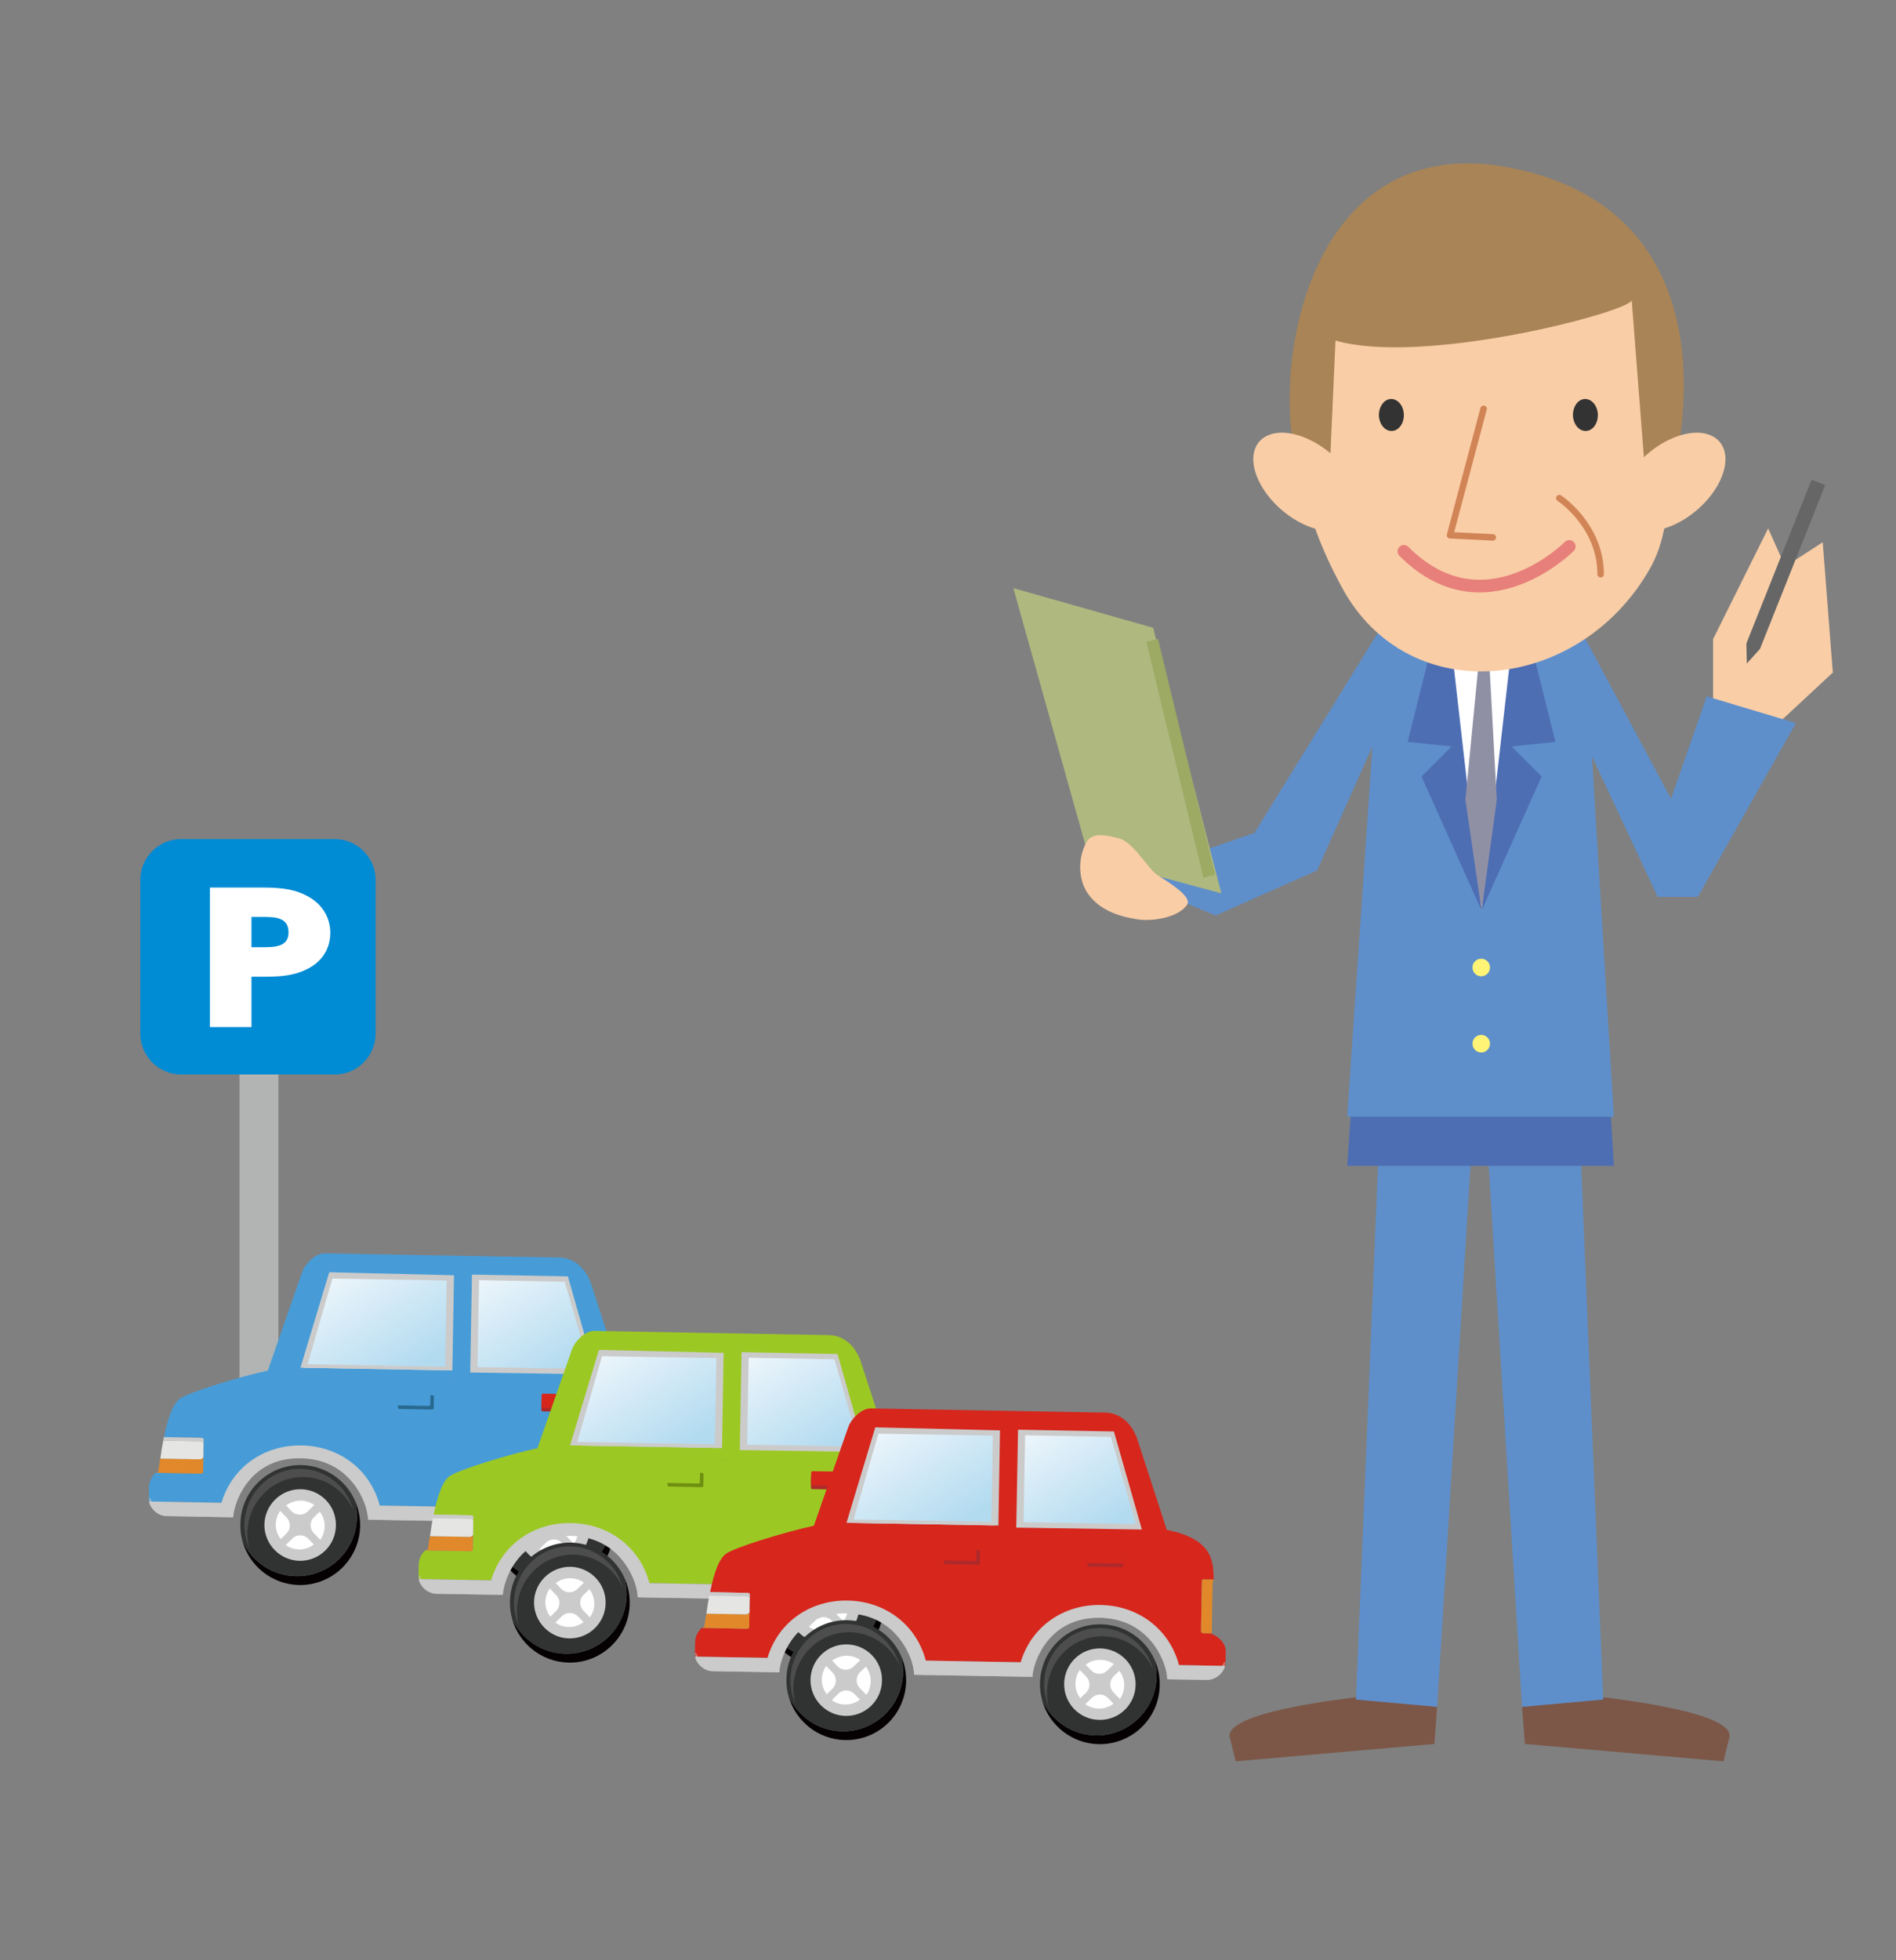 <?xml version="1.0" encoding="utf-8"?>
<!-- Generator: Adobe Illustrator 16.0.0, SVG Export Plug-In . SVG Version: 6.00 Build 0)  -->
<!DOCTYPE svg PUBLIC "-//W3C//DTD SVG 1.1//EN" "http://www.w3.org/Graphics/SVG/1.1/DTD/svg11.dtd">
<svg version="1.1" id="レイヤー_1" xmlns="http://www.w3.org/2000/svg" xmlns:xlink="http://www.w3.org/1999/xlink" x="0px"
	 y="0px" width="150px" height="155px" viewBox="0 0 150 155" enable-background="new 0 0 150 155" xml:space="preserve">
<rect x="0" y="0" width="150" height="155" fill="#808080" stroke="none"/>
<g>
	<defs>
		<rect id="SVGID_5_" width="150" height="155"/>
	</defs>
	<clipPath id="SVGID_2_">
		<use xlink:href="#SVGID_5_"  overflow="visible"/>
	</clipPath>
	<g clip-path="url(#SVGID_2_)">
		<rect x="18.945" y="81.148" fill="#B2B3B3" width="3.08" height="31.651"/>
		<g>
			<g>
				<path fill="#008BD5" d="M29.716,81.731c0,1.777-1.454,3.23-3.23,3.23H14.33c-1.777,0-3.23-1.454-3.23-3.23V69.578
					c0-1.777,1.454-3.23,3.23-3.23h12.155c1.777,0,3.23,1.454,3.23,3.23V81.731z"/>
			</g>
			<g>
				<path fill="#FFFFFF" d="M20.818,70.179c1.618,0,2.667,0.178,3.68,0.779c1.103,0.656,1.636,1.709,1.636,2.816
					c0,0.684-0.231,1.955-1.636,2.748c-1.155,0.643-2.293,0.711-3.732,0.711h-0.871v3.979h-3.289V70.179H20.818z M20.694,74.896
					c0.995,0,2.133,0,2.133-1.162c0-1.217-1.066-1.23-2.133-1.23h-0.8v2.393H20.694z"/>
			</g>
		</g>
		<g>
			<path fill="#479CD7" d="M23.763,114.544c3.631,0.063,5.287,2.491,5.847,4.489l8.392,0.153c0.611-1.981,2.298-4.346,5.559-4.292
				c3.994,0.069,5.518,2.497,5.997,4.495l4.163,0.073c0.016-0.283,0.036-0.293,0.036-0.38l0.019-0.746
				c0.007-0.653-0.551-1.212-1.116-1.397c0.002-0.03,0.002-0.051,0.002-0.051l-0.703-0.01c-0.084-0.007-0.141-0.09-0.141-0.173
				l0.063-3.973c0-0.084,0.064-0.117,0.145-0.117l0.804,0.02c-0.081-1.135,0.184-3.163-3.728-3.918l-2.246-6.917
				c-0.544-1.878-1.793-2.351-2.597-2.367l-18.556-0.326c-0.788-0.021-1.599,0.882-1.8,1.491l-2.717,7.779
				c-2.147,0.455-6.433,1.755-7.012,2.261c-0.674,0.578-1.021,2.147-1.196,2.993l2.88,0.054c0.074,0.004,0.254,0.026,0.254,0.083
				l-0.008,0.329c0,0.027,0,0.057,0,0.087l-0.038,2.237c0,0.08-0.153,0.101-0.231,0.101l-3.515-0.067
				c-0.321,0.29-0.52,0.693-0.529,1.13l-0.011,0.762c0,0.076,0.006,0.093,0.007,0.377l6.134,0.106
				C18.503,116.858,20.133,114.484,23.763,114.544z"/>
			<path fill="#E1892A" d="M51.88,112.733l-0.063,3.973c0,0.083,0.057,0.166,0.141,0.173l0.703,0.01
				c0.032-1.415,0.061-3.177,0.072-3.939c0-0.116,0.102-0.313,0.096-0.313l-0.804-0.02C51.944,112.616,51.88,112.649,51.88,112.733z
				"/>
			<g>
				
					<linearGradient id="SVGID_4_" gradientUnits="userSpaceOnUse" x1="18.662" y1="128.042" x2="23.775" y2="135.914" gradientTransform="matrix(1 0.018 -0.018 1 10.826 -27.951)">
					<stop  offset="0" style="stop-color:#ECF5FB"/>
					<stop  offset="1" style="stop-color:#B3DBF0"/>
				</linearGradient>
				<polygon fill="url(#SVGID_4_)" points="26.17,100.918 24.054,108.151 35.507,108.357 35.63,101.041 				"/>
				<path fill="#CBCBCB" d="M35.788,108.364l-12.018-0.216l2.278-7.55l9.871,0.24L35.788,108.364z M24.335,107.878l10.887,0.184
					l0.121-6.813l-9.048-0.147L24.335,107.878z"/>
			</g>
			<g>
				
					<linearGradient id="SVGID_6_" gradientUnits="userSpaceOnUse" x1="30.245" y1="128.27" x2="35.135" y2="136.077" gradientTransform="matrix(1 0.018 -0.018 1 10.826 -27.951)">
					<stop  offset="0" style="stop-color:#ECF5FB"/>
					<stop  offset="1" style="stop-color:#B3DBF0"/>
				</linearGradient>
				<polygon fill="url(#SVGID_6_)" points="37.618,101.002 37.486,108.314 46.914,108.457 44.796,101.139 				"/>
				<path fill="#CBCBCB" d="M37.201,108.523l0.139-7.738l7.588,0.141l2.209,7.751L37.201,108.523z M37.898,101.222l-0.119,6.88
					l8.893,0.143l-1.988-6.893L37.898,101.222z"/>
			</g>
			<path fill="#E1892A" d="M16.065,116.422l0.038-2.237c0-0.03,0-0.06,0-0.087l-0.012,1.126c-0.009,0.053-0.183,0.167-0.26,0.167
				l-3.146-0.057c-0.061,0.282-0.11,0.676-0.163,1.041c-0.076,0.044-0.145,0.087-0.203,0.08l3.515,0.067
				C15.912,116.522,16.065,116.502,16.065,116.422z"/>
			<g>
				<path fill="#CBCBCB" d="M15.882,113.962c0.045,0,0.222,0.109,0.222,0.136l0.008-0.329c0-0.057-0.18-0.079-0.254-0.083
					l-2.88-0.054c-0.027,0-0.056,0.29-0.076,0.29L15.882,113.962z"/>
				<path fill="#E5E5E3" d="M15.882,113.962l-2.98-0.04v0.073c-0.064,0.286-0.141,0.772-0.216,1.339l3.146,0.057
					c0.077,0,0.251-0.114,0.26-0.167l0.012-1.126C16.104,114.071,15.927,113.962,15.882,113.962z"/>
			</g>
			<path fill="none" d="M43.56,114.895c-3.261-0.054-4.947,2.311-5.559,4.292l11.556,0.203
				C49.077,117.392,47.554,114.964,43.56,114.895z"/>
			<path fill="#CBCBCB" d="M50.073,119.399c-0.746-2.86-3.221-4.698-6.181-4.755c-2.967-0.057-5.508,1.708-6.348,4.535l-7.499-0.133
				c-0.751-2.854-3.222-4.703-6.179-4.752c-2.968-0.054-5.505,1.705-6.344,4.535l-5.737-0.106c0.097,0.569,0.694,1.146,1.408,1.158
				l5.266,0.094c0.007-0.283,0.079-0.656,0.215-1.06c0.501-1.491,1.938-3.662,5.115-3.605c3.185,0.049,4.64,2.284,5.133,3.792
				c0.127,0.414,0.187,0.776,0.202,1.063l9.355,0.163c0.013-0.286,0.083-0.656,0.221-1.064c0.502-1.492,1.938-3.657,5.122-3.604
				c3.178,0.057,4.629,2.273,5.126,3.786c0.128,0.403,0.191,0.782,0.203,1.071l3.117,0.055c0.714,0.009,1.327-0.54,1.45-1.109
				L50.073,119.399z"/>
			<g>
				<path fill="#296990" d="M34.316,111.341c0,0.07-0.051,0.113-0.115,0.113l-2.615-0.043c-0.057,0-0.111-0.054-0.107-0.12
					l0.021-0.905c0-0.063,0.048-0.107,0.115-0.107l2.606,0.044c0.061,0,0.106,0.047,0.106,0.113L34.316,111.341z"/>
				<path fill="#AD292B" d="M45.665,111.544c0,0.06-0.061,0.114-0.122,0.114l-2.609-0.055c-0.06,0-0.106-0.047-0.106-0.109
					l0.012-0.906c0-0.066,0.057-0.112,0.126-0.112l2.603,0.046c0.067,0,0.114,0.05,0.114,0.117L45.665,111.544z"/>
			</g>
			<g>
				<path fill="#AD292B" d="M35.906,117.785c-0.041,0,0-0.038,0-0.084l0.146-8.345c0-0.043-0.037-0.083,0-0.083
					c0.048,0.006,0,0.04,0,0.083l-0.146,8.345C35.906,117.747,35.948,117.785,35.906,117.785z"/>
			</g>
			<g>
				<path fill="#050001" d="M28.067,118.631c0.125,0.436,0.182,0.879,0.17,1.352c-0.043,2.621-2.194,4.694-4.816,4.646
					c-1.895-0.03-3.51-1.166-4.24-2.788c0.544,1.982,2.332,3.446,4.486,3.49c2.619,0.039,4.771-2.038,4.825-4.665
					C28.5,119.948,28.351,119.256,28.067,118.631z"/>
				<path fill="#313333" d="M23.434,124.628c2.615,0.042,4.777-2.046,4.804-4.663c0.01-0.469-0.045-0.915-0.17-1.345
					c-0.738-1.612-2.351-2.74-4.245-2.776c-2.621-0.03-4.771,2.05-4.807,4.674c-0.016,0.467,0.055,0.92,0.165,1.343
					C19.924,123.472,21.538,124.607,23.434,124.628z"/>
				<g>
					<path fill="#CBCBCB" d="M26.576,120.639c0.036-1.568-1.207-2.852-2.768-2.884c-1.568-0.024-2.854,1.222-2.891,2.787
						c-0.019,1.548,1.224,2.847,2.783,2.873C25.263,123.442,26.55,122.199,26.576,120.639z"/>
					<g>
						<path fill="#FFFFFF" d="M22.684,120.009l-0.521-0.543c-0.208,0.3-0.335,0.66-0.346,1.06c-0.006,0.438,0.138,0.846,0.396,1.172
							l0.448-0.443C23.011,120.918,23.02,120.358,22.684,120.009z"/>
						<path fill="#FFFFFF" d="M24.33,119.522L24.863,119c-0.3-0.207-0.663-0.333-1.053-0.344c-0.438-0.002-0.851,0.137-1.174,0.387
							l0.436,0.456C23.421,119.85,23.979,119.858,24.33,119.522z"/>
						<path fill="#FFFFFF" d="M24.819,121.218l0.518,0.536c0.213-0.293,0.342-0.663,0.345-1.053
							c0.014-0.439-0.132-0.852-0.381-1.175l-0.463,0.438C24.484,120.305,24.484,120.861,24.819,121.218z"/>
						<path fill="#FFFFFF" d="M23.143,121.647l-0.541,0.519c0.303,0.217,0.659,0.34,1.056,0.348c0.438,0.009,0.847-0.131,1.17-0.387
							l-0.438-0.456C24.054,121.32,23.491,121.312,23.143,121.647z"/>
					</g>
				</g>
				<path fill="#4D4D4D" d="M24.033,116.789c1.754,0.033,3.245,1.104,3.925,2.63c-0.505-1.858-2.158-3.239-4.149-3.276
					c-2.424-0.044-4.427,1.915-4.472,4.383c-0.014,0.685,0.124,1.335,0.388,1.914c-0.104-0.396-0.164-0.819-0.156-1.262
					C19.62,118.717,21.615,116.755,24.033,116.789z"/>
			</g>
			<g>
				<path fill="#050001" d="M48.132,118.96c0.12,0.43,0.182,0.869,0.172,1.345c-0.052,2.611-2.208,4.688-4.827,4.652
					c-1.893-0.043-3.499-1.175-4.233-2.791c0.541,1.976,2.339,3.443,4.484,3.479c2.623,0.044,4.775-2.033,4.82-4.65
					C48.563,120.266,48.416,119.573,48.132,118.96z"/>
				<path fill="#313333" d="M43.493,124.957c2.613,0.036,4.769-2.055,4.811-4.672c0.01-0.467-0.058-0.919-0.175-1.338
					c-0.73-1.619-2.354-2.755-4.248-2.771c-2.624-0.043-4.763,2.048-4.804,4.662c-0.011,0.466,0.058,0.916,0.176,1.345
					C39.98,123.798,41.604,124.931,43.493,124.957z"/>
				<g>
					<path fill="#CBCBCB" d="M46.644,120.955c0.028-1.56-1.217-2.848-2.784-2.874c-1.56-0.027-2.842,1.212-2.873,2.776
						c-0.027,1.563,1.217,2.847,2.775,2.874C45.327,123.762,46.617,122.522,46.644,120.955z"/>
					<g>
						<path fill="#FFFFFF" d="M42.748,120.328l-0.523-0.539c-0.213,0.299-0.331,0.662-0.338,1.052
							c-0.008,0.44,0.131,0.853,0.378,1.18l0.458-0.443C43.069,121.237,43.08,120.679,42.748,120.328z"/>
						<path fill="#FFFFFF" d="M44.388,119.842l0.54-0.515c-0.3-0.21-0.66-0.34-1.06-0.351c-0.44-0.006-0.842,0.141-1.174,0.386
							l0.437,0.46C43.477,120.175,44.04,120.182,44.388,119.842z"/>
						<path fill="#FFFFFF" d="M44.881,121.537l0.522,0.535c0.201-0.298,0.336-0.658,0.338-1.048c0.009-0.443-0.137-0.85-0.38-1.175
							l-0.453,0.436C44.558,120.621,44.546,121.185,44.881,121.537z"/>
						<path fill="#FFFFFF" d="M43.197,121.974l-0.528,0.52c0.296,0.206,0.659,0.343,1.046,0.343
							c0.444,0.007,0.848-0.137,1.179-0.386l-0.441-0.457C44.12,121.647,43.552,121.634,43.197,121.974z"/>
					</g>
				</g>
				<path fill="#4D4D4D" d="M44.102,117.118c1.751,0.027,3.246,1.1,3.922,2.624c-0.502-1.864-2.159-3.249-4.155-3.28
					c-2.421-0.04-4.428,1.918-4.464,4.389c-0.017,0.673,0.123,1.332,0.38,1.915c-0.105-0.406-0.161-0.829-0.146-1.262
					C39.677,119.033,41.676,117.075,44.102,117.118z"/>
			</g>
			<g opacity="0.57">
				<path fill="#CBCBCB" d="M52.27,120.288l-3.117-0.06c0-0.28-0.067-0.692-0.203-1.103c-0.488-1.509-1.935-3.729-5.124-3.786
					c-3.179-0.06-4.612,2.139-5.115,3.637c-0.135,0.406-0.21,0.789-0.229,1.065l-9.355-0.163c0-0.283-0.068-0.676-0.202-1.092
					c-0.486-1.512-1.938-3.736-5.114-3.789c-3.193-0.058-4.628,2.113-5.128,3.615c-0.135,0.399-0.21,0.793-0.22,1.079l-5.263-0.089
					c-0.612-0.018-1.13-0.591-1.325-1.164H11.79c0.093,0.854,0.69,1.43,1.404,1.442l5.226,0.094c0.02-0.283,0.119-0.695,0.255-1.096
					c0.501-1.492,1.938-3.656,5.115-3.604c3.185,0.058,4.64,2.301,5.133,3.807c0.127,0.416,0.187,0.796,0.202,1.082l9.355,0.163
					c0.013-0.286,0.083-0.673,0.221-1.082c0.502-1.491,1.938-3.666,5.122-3.606c3.178,0.054,4.629,2.274,5.126,3.79
					c0.128,0.412,0.191,0.799,0.203,1.088l3.117,0.055c0.714,0.009,1.327-0.54,1.45-1.393h-0.08
					C53.413,119.742,52.884,120.305,52.27,120.288z"/>
			</g>
			<g>
				<path fill="#479CD7" d="M34.036,111.055c0,0.066-0.048,0.117-0.112,0.117l-2.616-0.051c-0.055,0-0.106-0.049-0.106-0.116
					l0.017-0.905c0-0.064,0.052-0.117,0.11-0.11l2.615,0.04c0.059,0.006,0.109,0.053,0.109,0.12L34.036,111.055z"/>
				<path fill="#D7261C" d="M45.667,111.264c-0.002,0.063-0.051,0.11-0.114,0.11l-2.607-0.047c-0.065,0-0.114-0.053-0.114-0.112
					l0.02-0.909c0-0.066,0.045-0.109,0.114-0.109l2.613,0.039c0.057,0.004,0.108,0.054,0.106,0.123L45.667,111.264z"/>
			</g>
		</g>
		<g>
			<path fill="#9CC824" d="M45.092,120.685c3.635,0.063,5.291,2.491,5.848,4.482l8.391,0.156c0.618-1.979,2.298-4.352,5.561-4.296
				c3.993,0.074,5.515,2.502,5.996,4.496l4.16,0.076c0.021-0.286,0.04-0.299,0.04-0.373l0.021-0.763
				c0.001-0.639-0.555-1.194-1.116-1.395c0.004-0.026,0.004-0.044,0.004-0.044l-0.714-0.01c-0.078-0.01-0.132-0.1-0.132-0.177
				l0.068-3.976c0-0.076,0.06-0.105,0.14-0.105l0.798,0.009c-0.079-1.128,0.188-3.159-3.722-3.915l-2.246-6.917
				c-0.548-1.878-1.788-2.351-2.597-2.364l-18.558-0.332c-0.793-0.011-1.596,0.885-1.797,1.504l-2.718,7.771
				c-2.148,0.457-6.429,1.752-7.012,2.258c-0.676,0.584-1.019,2.154-1.197,2.994l2.881,0.053c0.076,0,0.256,0.027,0.256,0.08
				l-0.009,0.343c0,0.021,0,0.055,0,0.077l-0.039,2.234c0,0.084-0.155,0.104-0.235,0.104l-3.514-0.066
				c-0.32,0.285-0.521,0.695-0.525,1.135l-0.019,0.76c0,0.073,0.011,0.086,0.016,0.379l6.132,0.106
				C39.831,122.992,41.465,120.618,45.092,120.685z"/>
			<path fill="#E1892A" d="M73.218,118.863l-0.068,3.976c0,0.077,0.054,0.167,0.132,0.177l0.714,0.01
				c0.025-1.415,0.056-3.176,0.07-3.942c0-0.112,0.1-0.316,0.09-0.316l-0.798-0.009C73.277,118.758,73.218,118.787,73.218,118.863z"
				/>
			<g>
				
					<linearGradient id="SVGID_7_" gradientUnits="userSpaceOnUse" x1="40.097" y1="133.803" x2="45.209" y2="141.673" gradientTransform="matrix(1 0.018 -0.018 1 10.826 -27.951)">
					<stop  offset="0" style="stop-color:#ECF5FB"/>
					<stop  offset="1" style="stop-color:#B3DBF0"/>
				</linearGradient>
				<polygon fill="url(#SVGID_7_)" points="47.503,107.056 45.382,114.295 56.837,114.494 56.961,107.179 				"/>
				<path fill="#CBCBCB" d="M57.123,114.497l-12.025-0.209l2.285-7.552l9.868,0.236L57.123,114.497z M45.669,114.015l10.886,0.187
					l0.12-6.816l-9.045-0.153L45.669,114.015z"/>
			</g>
			<g>
				
					<linearGradient id="SVGID_8_" gradientUnits="userSpaceOnUse" x1="51.685" y1="134.03" x2="56.575" y2="141.837" gradientTransform="matrix(1 0.018 -0.018 1 10.826 -27.951)">
					<stop  offset="0" style="stop-color:#ECF5FB"/>
					<stop  offset="1" style="stop-color:#B3DBF0"/>
				</linearGradient>
				<polygon fill="url(#SVGID_8_)" points="58.946,107.143 58.817,114.451 68.249,114.595 66.131,107.272 				"/>
				<path fill="#CBCBCB" d="M58.528,114.66l0.142-7.741l7.587,0.144l2.207,7.748L58.528,114.66z M59.232,107.358l-0.122,6.88
					l8.895,0.14l-1.986-6.893L59.232,107.358z"/>
			</g>
			<path fill="#E1892A" d="M37.398,122.553l0.039-2.234c0-0.022,0-0.057,0-0.077l-0.011,1.116c-0.009,0.057-0.184,0.166-0.266,0.166
				l-3.142-0.057c-0.062,0.28-0.113,0.683-0.17,1.047c-0.074,0.039-0.138,0.086-0.2,0.076l3.514,0.066
				C37.243,122.656,37.398,122.637,37.398,122.553z"/>
			<g>
				<path fill="#CBCBCB" d="M37.221,120.102c0.042,0,0.217,0.101,0.217,0.14l0.009-0.343c0-0.053-0.18-0.08-0.256-0.08l-2.881-0.053
					c-0.024,0-0.057,0.29-0.078,0.286L37.221,120.102z"/>
				<path fill="#E5E5E3" d="M37.221,120.102l-2.989-0.05v0.074c-0.06,0.293-0.138,0.771-0.212,1.341l3.142,0.057
					c0.082,0,0.257-0.109,0.266-0.166l0.011-1.116C37.438,120.202,37.263,120.102,37.221,120.102z"/>
			</g>
			<path fill="none" d="M64.891,121.027c-3.263-0.056-4.942,2.317-5.561,4.296l11.557,0.2
				C70.405,123.529,68.884,121.102,64.891,121.027z"/>
			<path fill="#CBCBCB" d="M71.403,125.537c-0.745-2.854-3.219-4.706-6.178-4.756c-2.97-0.057-5.504,1.708-6.347,4.532l-7.499-0.134
				c-0.755-2.851-3.225-4.698-6.183-4.748c-2.966-0.057-5.504,1.705-6.346,4.532l-5.73-0.101c0.095,0.563,0.692,1.143,1.403,1.16
				l5.263,0.086c0.015-0.279,0.083-0.656,0.221-1.059c0.499-1.5,1.938-3.66,5.112-3.607c3.187,0.054,4.643,2.281,5.135,3.794
				c0.128,0.412,0.191,0.778,0.2,1.068l9.36,0.156c0.01-0.283,0.081-0.659,0.216-1.059c0.503-1.495,1.939-3.66,5.125-3.603
				c3.18,0.06,4.629,2.268,5.126,3.782c0.123,0.406,0.193,0.786,0.193,1.065l3.123,0.061c0.718,0.01,1.327-0.546,1.448-1.109
				L71.403,125.537z"/>
			<g>
				<path fill="#6E8F11" d="M55.645,117.479c0,0.063-0.044,0.113-0.114,0.113l-2.613-0.051c-0.05,0-0.11-0.047-0.11-0.109
					l0.025-0.906c0-0.066,0.045-0.113,0.11-0.113l2.608,0.047c0.061,0,0.108,0.054,0.108,0.11L55.645,117.479z"/>
				<path fill="#AD292B" d="M66.993,117.679c0,0.069-0.055,0.109-0.121,0.109l-2.604-0.041c-0.063,0-0.111-0.053-0.111-0.115
					l0.018-0.906c0-0.066,0.053-0.113,0.118-0.113l2.603,0.047c0.065,0,0.115,0.05,0.115,0.114L66.993,117.679z"/>
			</g>
			<g>
				<path fill="#AD292B" d="M57.238,123.914c-0.042,0,0-0.032,0-0.079l0.145-8.345c0-0.044-0.042-0.08,0-0.08
					c0.051,0.004,0,0.036,0,0.08l-0.145,8.345C57.238,123.882,57.283,123.914,57.238,123.914z"/>
			</g>
			<g>
				<path fill="#050001" d="M49.402,124.771c0.116,0.429,0.18,0.875,0.17,1.346c-0.043,2.62-2.204,4.695-4.82,4.648
					c-1.892-0.03-3.512-1.173-4.242-2.784c0.545,1.975,2.329,3.439,4.487,3.483c2.617,0.047,4.776-2.035,4.823-4.662
					C49.833,126.083,49.686,125.391,49.402,124.771z"/>
				<path fill="#313333" d="M44.767,130.765c2.616,0.039,4.779-2.045,4.799-4.665c0.012-0.471-0.047-0.909-0.163-1.339
					c-0.739-1.618-2.35-2.751-4.251-2.784c-2.618-0.029-4.773,2.061-4.805,4.672c-0.012,0.47,0.05,0.926,0.169,1.349
					C41.255,129.609,42.867,130.748,44.767,130.765z"/>
				<g>
					<path fill="#CBCBCB" d="M47.914,126.775c0.033-1.568-1.215-2.847-2.777-2.887c-1.564-0.02-2.855,1.228-2.888,2.787
						c-0.018,1.551,1.228,2.85,2.781,2.876C46.594,129.575,47.883,128.337,47.914,126.775z"/>
					<g>
						<path fill="#FFFFFF" d="M44.013,126.139l-0.52-0.536c-0.21,0.3-0.335,0.659-0.348,1.059c-0.005,0.438,0.138,0.843,0.395,1.17
							l0.451-0.439C44.343,127.052,44.353,126.491,44.013,126.139z"/>
						<path fill="#FFFFFF" d="M45.665,125.656l0.53-0.52c-0.297-0.206-0.659-0.337-1.056-0.34c-0.438-0.014-0.844,0.134-1.172,0.383
							l0.438,0.457C44.752,125.982,45.31,125.996,45.665,125.656z"/>
						<path fill="#FFFFFF" d="M46.152,127.352l0.52,0.539c0.203-0.303,0.336-0.662,0.347-1.056c0.006-0.439-0.144-0.853-0.385-1.172
							l-0.465,0.443C45.819,126.432,45.814,127.001,46.152,127.352z"/>
						<path fill="#FFFFFF" d="M44.474,127.78l-0.538,0.522c0.3,0.217,0.656,0.338,1.057,0.347c0.437,0.008,0.843-0.136,1.168-0.386
							l-0.439-0.456C45.382,127.461,44.82,127.451,44.474,127.78z"/>
					</g>
				</g>
				<path fill="#4D4D4D" d="M45.363,122.926c1.753,0.036,3.25,1.109,3.928,2.631c-0.501-1.865-2.16-3.243-4.154-3.28
					c-2.423-0.047-4.42,1.918-4.471,4.389c-0.01,0.676,0.125,1.332,0.389,1.915c-0.107-0.402-0.167-0.826-0.159-1.27
					C40.947,124.851,42.947,122.893,45.363,122.926z"/>
			</g>
			<g>
				<path fill="#050001" d="M69.469,125.087c0.116,0.433,0.174,0.886,0.166,1.345c-0.05,2.625-2.206,4.703-4.825,4.66
					c-1.891-0.041-3.505-1.173-4.233-2.789c0.539,1.972,2.336,3.44,4.486,3.481c2.619,0.043,4.769-2.035,4.817-4.659
					C69.899,126.399,69.744,125.709,69.469,125.087z"/>
				<path fill="#313333" d="M64.826,131.092c2.615,0.039,4.768-2.056,4.809-4.673c0.008-0.463-0.054-0.919-0.175-1.335
					c-0.735-1.618-2.352-2.754-4.246-2.777c-2.622-0.04-4.766,2.051-4.805,4.672c-0.008,0.462,0.057,0.912,0.175,1.342
					C61.312,129.935,62.938,131.061,64.826,131.092z"/>
				<g>
					<path fill="#CBCBCB" d="M67.975,127.095c0.03-1.564-1.219-2.854-2.785-2.877c-1.555-0.036-2.839,1.209-2.874,2.783
						c-0.027,1.556,1.219,2.845,2.78,2.871C66.656,129.898,67.945,128.653,67.975,127.095z"/>
					<g>
						<path fill="#FFFFFF" d="M64.081,126.462l-0.521-0.532c-0.217,0.3-0.336,0.655-0.343,1.049c-0.01,0.439,0.135,0.849,0.38,1.176
							l0.458-0.443C64.403,127.378,64.415,126.812,64.081,126.462z"/>
						<path fill="#FFFFFF" d="M65.717,125.98l0.54-0.518c-0.296-0.213-0.656-0.34-1.053-0.346c-0.443-0.01-0.843,0.137-1.183,0.383
							l0.445,0.456C64.81,126.313,65.369,126.316,65.717,125.98z"/>
						<path fill="#FFFFFF" d="M66.214,127.672l0.517,0.539c0.208-0.297,0.337-0.663,0.342-1.053c0.01-0.439-0.134-0.846-0.381-1.176
							l-0.456,0.437C65.887,126.759,65.876,127.325,66.214,127.672z"/>
						<path fill="#FFFFFF" d="M64.535,128.11l-0.539,0.516c0.297,0.206,0.663,0.344,1.052,0.351c0.441,0.004,0.848-0.144,1.177-0.39
							l-0.448-0.456C65.451,127.781,64.876,127.771,64.535,128.11z"/>
					</g>
				</g>
				<path fill="#4D4D4D" d="M65.433,123.253c1.753,0.032,3.246,1.101,3.924,2.63c-0.504-1.865-2.161-3.25-4.152-3.283
					c-2.423-0.047-4.433,1.918-4.471,4.382c-0.013,0.683,0.125,1.339,0.382,1.918c-0.104-0.403-0.161-0.826-0.145-1.259
					C61.007,125.167,63.006,123.209,65.433,123.253z"/>
			</g>
			<g opacity="0.57">
				<path fill="#CBCBCB" d="M73.599,126.423l-3.123-0.054c0-0.286-0.058-0.699-0.193-1.105c-0.487-1.516-1.939-3.733-5.122-3.782
					c-3.183-0.062-4.616,2.131-5.124,3.635c-0.127,0.399-0.203,0.78-0.221,1.063l-9.36-0.163c0-0.289-0.067-0.679-0.2-1.092
					c-0.486-1.516-1.939-3.743-5.118-3.793c-3.186-0.053-4.621,2.114-5.121,3.616c-0.142,0.403-0.21,0.796-0.225,1.083l-5.26-0.098
					c-0.611-0.013-1.135-0.582-1.328-1.162h-0.079c0.092,0.856,0.689,1.436,1.4,1.453l5.225,0.086
					c0.017-0.279,0.121-0.689,0.259-1.093c0.499-1.495,1.938-3.659,5.112-3.603c3.187,0.053,4.643,2.298,5.135,3.813
					c0.128,0.41,0.191,0.789,0.2,1.079l9.36,0.156c0.01-0.283,0.081-0.673,0.216-1.082c0.503-1.491,1.939-3.666,5.125-3.605
					c3.18,0.06,4.629,2.277,5.126,3.792c0.123,0.41,0.193,0.803,0.193,1.082l3.123,0.061c0.718,0.01,1.327-0.546,1.448-1.396h-0.078
					C74.745,125.883,74.214,126.432,73.599,126.423z"/>
			</g>
			<g>
				<path fill="#9CC824" d="M55.366,117.188c0,0.066-0.046,0.116-0.11,0.116l-2.615-0.05c-0.059,0-0.111-0.05-0.105-0.113
					l0.015-0.905c0-0.061,0.053-0.117,0.11-0.11l2.613,0.04c0.06,0.01,0.11,0.054,0.11,0.117L55.366,117.188z"/>
				<path fill="#D7261C" d="M66.999,117.395c-0.006,0.071-0.046,0.117-0.113,0.114l-2.609-0.044c-0.063,0-0.119-0.057-0.119-0.117
					l0.021-0.909c0-0.065,0.049-0.108,0.114-0.108l2.613,0.043c0.055,0,0.111,0.053,0.108,0.12L66.999,117.395z"/>
			</g>
		</g>
		<g>
			<path fill="#D7261C" d="M66.966,126.809c3.624,0.066,5.285,2.497,5.844,4.492l8.388,0.15c0.618-1.982,2.301-4.35,5.56-4.293
				c3.994,0.07,5.519,2.501,5.999,4.495l4.162,0.073c0.017-0.286,0.04-0.295,0.04-0.376l0.015-0.752
				c0.013-0.646-0.551-1.202-1.117-1.393c0.009-0.033,0.009-0.054,0.009-0.054l-0.71-0.013c-0.077-0.003-0.139-0.087-0.139-0.17
				l0.07-3.976c0-0.08,0.062-0.107,0.139-0.107l0.8,0.015c-0.077-1.137,0.188-3.167-3.719-3.927l-2.246-6.909
				c-0.549-1.878-1.793-2.352-2.6-2.368l-18.559-0.329c-0.793-0.014-1.598,0.886-1.8,1.495l-2.715,7.781
				c-2.151,0.457-6.432,1.751-7.011,2.258c-0.678,0.58-1.022,2.148-1.195,2.99l2.875,0.061c0.08,0,0.256,0.02,0.256,0.079
				l-0.004,0.33c0,0.026,0,0.057,0,0.09l-0.037,2.234c0,0.083-0.154,0.103-0.236,0.103l-3.515-0.069
				c-0.32,0.286-0.518,0.696-0.524,1.132l-0.017,0.756c0,0.084,0.003,0.09,0.015,0.387l6.129,0.1
				C61.703,129.119,63.335,126.748,66.966,126.809z"/>
			<path fill="#E1892A" d="M95.086,124.994l-0.07,3.976c0,0.083,0.062,0.167,0.139,0.17l0.71,0.013
				c0.026-1.415,0.059-3.176,0.067-3.936c0.002-0.12,0.1-0.315,0.1-0.315l-0.807-0.015
				C95.147,124.887,95.086,124.914,95.086,124.994z"/>
			<g>
				
					<linearGradient id="SVGID_9_" gradientUnits="userSpaceOnUse" x1="62.074" y1="139.542" x2="67.186" y2="147.413" gradientTransform="matrix(1 0.018 -0.018 1 10.826 -27.951)">
					<stop  offset="0" style="stop-color:#ECF5FB"/>
					<stop  offset="1" style="stop-color:#B3DBF0"/>
				</linearGradient>
				<polygon fill="url(#SVGID_9_)" points="69.371,113.184 67.25,120.419 78.705,120.622 78.832,113.303 				"/>
				<path fill="#CBCBCB" d="M78.988,120.625l-12.019-0.213l2.278-7.549l9.867,0.239L78.988,120.625z M67.533,120.146l10.894,0.184
					l0.117-6.813l-9.053-0.153L67.533,120.146z"/>
			</g>
			<g>
				
					<linearGradient id="SVGID_10_" gradientUnits="userSpaceOnUse" x1="73.655" y1="139.765" x2="78.549" y2="147.577" gradientTransform="matrix(1 0.018 -0.018 1 10.826 -27.951)">
					<stop  offset="0" style="stop-color:#ECF5FB"/>
					<stop  offset="1" style="stop-color:#B3DBF0"/>
				</linearGradient>
				<polygon fill="url(#SVGID_10_)" points="80.814,113.263 80.688,120.581 90.115,120.725 87.999,113.406 				"/>
				<path fill="#CBCBCB" d="M80.4,120.791l0.14-7.744l7.587,0.143l2.213,7.752L80.4,120.791z M81.102,113.489l-0.121,6.879
					l8.889,0.137l-1.986-6.889L81.102,113.489z"/>
			</g>
			<path fill="#E1892A" d="M59.271,128.687l0.037-2.234c0-0.033,0-0.063,0-0.09l-0.013,1.125c-0.009,0.051-0.185,0.163-0.268,0.163
				l-3.142-0.053c-0.057,0.28-0.11,0.683-0.168,1.043c-0.077,0.039-0.137,0.089-0.198,0.079l3.515,0.069
				C59.116,128.789,59.271,128.77,59.271,128.687z"/>
			<g>
				<path fill="#CBCBCB" d="M59.086,126.229c0.046,0,0.222,0.103,0.222,0.133l0.004-0.33c0-0.06-0.176-0.079-0.256-0.079
					l-2.875-0.061c-0.023,0-0.06,0.286-0.081,0.286L59.086,126.229z"/>
				<path fill="#E5E5E3" d="M59.086,126.229l-2.986-0.051v0.077c-0.062,0.29-0.138,0.772-0.214,1.342l3.142,0.053
					c0.083,0,0.259-0.112,0.268-0.163l0.013-1.125C59.308,126.332,59.132,126.229,59.086,126.229z"/>
			</g>
			<path fill="none" d="M86.757,127.158c-3.259-0.057-4.941,2.311-5.56,4.293l11.559,0.202
				C92.275,129.659,90.751,127.229,86.757,127.158z"/>
			<path fill="#CBCBCB" d="M93.276,131.663c-0.752-2.856-3.227-4.697-6.185-4.754c-2.967-0.058-5.502,1.71-6.344,4.531l-7.502-0.133
				c-0.753-2.854-3.221-4.698-6.183-4.749c-2.965-0.051-5.504,1.708-6.343,4.535l-5.728-0.1c0.095,0.563,0.686,1.139,1.401,1.152
				l5.267,0.089c0.014-0.272,0.081-0.652,0.212-1.055c0.506-1.499,1.94-3.663,5.12-3.606c3.185,0.051,4.634,2.281,5.136,3.793
				c0.122,0.409,0.185,0.779,0.196,1.063l9.356,0.162c0.014-0.285,0.084-0.658,0.224-1.062c0.501-1.495,1.935-3.656,5.118-3.606
				c3.179,0.061,4.63,2.275,5.123,3.786c0.129,0.41,0.197,0.783,0.199,1.073l3.12,0.049c0.718,0.014,1.328-0.535,1.452-1.105
				L93.276,131.663z"/>
			<g>
				<path fill="#AD292B" d="M77.514,123.609c0,0.063-0.045,0.113-0.108,0.113l-2.619-0.051c-0.056,0-0.108-0.05-0.108-0.117
					l0.019-0.905c0-0.063,0.05-0.106,0.118-0.106l2.609,0.043c0.054,0,0.103,0.051,0.103,0.114L77.514,123.609z"/>
				<path fill="#AD292B" d="M88.864,123.809c0,0.066-0.058,0.106-0.117,0.106l-2.611-0.04c-0.063,0-0.108-0.05-0.108-0.116
					l0.018-0.905c0-0.067,0.053-0.11,0.119-0.11l2.604,0.043c0.065,0,0.114,0.05,0.114,0.116L88.864,123.809z"/>
			</g>
			<g>
				<path fill="#AD292B" d="M79.103,130.045c-0.039,0,0-0.036,0-0.083l0.148-8.341c0-0.044-0.038-0.084,0-0.084
					c0.052,0.008,0,0.04,0,0.084l-0.148,8.341C79.103,130.009,79.149,130.045,79.103,130.045z"/>
			</g>
			<g>
				<path fill="#050001" d="M71.27,130.9c0.121,0.434,0.177,0.876,0.17,1.347c-0.044,2.62-2.201,4.697-4.816,4.648
					c-1.895-0.034-3.511-1.173-4.237-2.791c0.537,1.978,2.329,3.446,4.48,3.486c2.619,0.05,4.777-2.038,4.822-4.661
					C71.697,132.213,71.555,131.517,71.27,130.9z"/>
				<path fill="#313333" d="M66.635,136.896c2.613,0.039,4.775-2.048,4.801-4.669c0.011-0.463-0.045-0.916-0.166-1.339
					c-0.741-1.614-2.352-2.747-4.252-2.777c-2.614-0.033-4.771,2.055-4.802,4.673c-0.013,0.465,0.052,0.918,0.17,1.341
					C63.123,135.739,64.738,136.879,66.635,136.896z"/>
				<g>
					<path fill="#CBCBCB" d="M69.776,132.902c0.04-1.564-1.207-2.851-2.772-2.877c-1.563-0.03-2.849,1.222-2.883,2.783
						c-0.022,1.549,1.222,2.844,2.779,2.871C68.463,135.706,69.753,134.461,69.776,132.902z"/>
					<g>
						<path fill="#FFFFFF" d="M65.884,132.273l-0.52-0.544c-0.208,0.301-0.336,0.663-0.349,1.06
							c-0.003,0.439,0.141,0.846,0.394,1.176l0.458-0.443C66.214,133.186,66.218,132.622,65.884,132.273z"/>
						<path fill="#FFFFFF" d="M67.525,131.784l0.536-0.518c-0.291-0.205-0.653-0.336-1.051-0.343
							c-0.437-0.002-0.85,0.138-1.175,0.384l0.439,0.46C66.623,132.113,67.178,132.124,67.525,131.784z"/>
						<path fill="#FFFFFF" d="M68.02,133.481l0.521,0.536c0.21-0.296,0.34-0.669,0.344-1.052c0.009-0.439-0.134-0.853-0.382-1.176
							l-0.464,0.437C67.69,132.566,67.682,133.129,68.02,133.481z"/>
						<path fill="#FFFFFF" d="M66.345,133.908l-0.541,0.525c0.3,0.217,0.657,0.337,1.054,0.347c0.442,0.007,0.846-0.14,1.175-0.39
							l-0.444-0.452C67.25,133.588,66.691,133.575,66.345,133.908z"/>
					</g>
				</g>
				<path fill="#4D4D4D" d="M67.231,129.057c1.755,0.033,3.252,1.108,3.93,2.63c-0.501-1.864-2.164-3.243-4.153-3.279
					c-2.419-0.047-4.421,1.911-4.471,4.382c-0.007,0.683,0.13,1.335,0.386,1.918c-0.108-0.403-0.163-0.826-0.156-1.266
					C62.814,130.978,64.816,129.02,67.231,129.057z"/>
			</g>
			<g>
				<path fill="#050001" d="M91.339,131.224c0.112,0.43,0.174,0.873,0.161,1.343c-0.049,2.617-2.202,4.694-4.818,4.654
					c-1.893-0.04-3.505-1.175-4.237-2.787c0.541,1.972,2.336,3.439,4.484,3.48c2.619,0.043,4.778-2.034,4.822-4.655
					C91.764,132.529,91.613,131.84,91.339,131.224z"/>
				<path fill="#313333" d="M86.693,137.221c2.618,0.037,4.771-2.054,4.807-4.675c0.013-0.46-0.049-0.912-0.168-1.331
					c-0.734-1.623-2.354-2.762-4.244-2.778c-2.627-0.039-4.775,2.055-4.812,4.673c-0.009,0.462,0.057,0.908,0.177,1.339
					C83.188,136.059,84.804,137.191,86.693,137.221z"/>
				<g>
					<path fill="#CBCBCB" d="M89.843,133.223c0.026-1.562-1.221-2.848-2.781-2.881c-1.559-0.027-2.846,1.215-2.872,2.783
						c-0.029,1.556,1.212,2.848,2.773,2.87C88.525,136.029,89.815,134.787,89.843,133.223z"/>
					<g>
						<path fill="#FFFFFF" d="M85.949,132.592l-0.522-0.539c-0.211,0.301-0.333,0.66-0.343,1.057
							c-0.012,0.436,0.137,0.849,0.381,1.172l0.458-0.44C86.271,133.505,86.284,132.945,85.949,132.592z"/>
						<path fill="#FFFFFF" d="M87.587,132.107l0.537-0.521c-0.297-0.213-0.656-0.336-1.053-0.34
							c-0.446-0.013-0.846,0.13-1.177,0.384l0.441,0.455C86.682,132.439,87.241,132.446,87.587,132.107z"/>
						<path fill="#FFFFFF" d="M88.08,133.805l0.522,0.536c0.204-0.3,0.337-0.662,0.34-1.056c0.013-0.439-0.136-0.846-0.383-1.172
							l-0.454,0.433C87.759,132.886,87.746,133.452,88.08,133.805z"/>
						<path fill="#FFFFFF" d="M86.401,134.238l-0.537,0.516c0.3,0.209,0.665,0.343,1.056,0.347c0.438,0.01,0.846-0.138,1.173-0.384
							l-0.444-0.459C87.316,133.908,86.75,133.898,86.401,134.238z"/>
					</g>
				</g>
				<path fill="#4D4D4D" d="M87.298,129.383c1.759,0.033,3.25,1.102,3.93,2.62c-0.508-1.858-2.168-3.239-4.156-3.273
					c-2.427-0.043-4.432,1.916-4.468,4.386c-0.016,0.68,0.131,1.333,0.382,1.915c-0.109-0.407-0.161-0.829-0.146-1.262
					C82.876,131.301,84.872,129.337,87.298,129.383z"/>
			</g>
			<g opacity="0.57">
				<path fill="#CBCBCB" d="M95.466,132.549l-3.12-0.056c0-0.28-0.062-0.696-0.199-1.104c-0.479-1.508-1.935-3.726-5.114-3.782
					c-3.184-0.06-4.619,2.135-5.124,3.64c-0.133,0.399-0.204,0.783-0.227,1.06l-9.356-0.16c0-0.293-0.071-0.683-0.196-1.096
					c-0.491-1.512-1.946-3.742-5.125-3.789c-3.185-0.054-4.618,2.118-5.117,3.612c-0.143,0.406-0.211,0.796-0.226,1.089l-5.258-0.1
					c-0.612-0.017-1.141-0.583-1.332-1.166h-0.076c0.093,0.859,0.684,1.436,1.399,1.449l5.229,0.089
					c0.011-0.272,0.119-0.688,0.25-1.088c0.506-1.499,1.94-3.66,5.12-3.609c3.185,0.06,4.634,2.301,5.136,3.813
					c0.122,0.417,0.185,0.796,0.196,1.079l9.356,0.162c0.014-0.285,0.084-0.676,0.224-1.078c0.501-1.488,1.935-3.666,5.118-3.606
					c3.179,0.05,4.63,2.271,5.123,3.786c0.129,0.414,0.197,0.8,0.199,1.09l3.12,0.049c0.718,0.014,1.328-0.535,1.452-1.392h-0.081
					C96.611,132.003,96.086,132.566,95.466,132.549z"/>
			</g>
			<g>
				<path fill="#D7261C" d="M77.239,123.321c0,0.063-0.051,0.114-0.115,0.114l-2.614-0.051c-0.059,0-0.111-0.053-0.106-0.112
					l0.013-0.909c0-0.06,0.052-0.113,0.112-0.106l2.61,0.04c0.064,0.007,0.115,0.05,0.115,0.116L77.239,123.321z"/>
				<path fill="#D7261C" d="M88.864,123.529c0,0.063-0.048,0.112-0.109,0.106l-2.607-0.04c-0.062-0.003-0.118-0.058-0.118-0.117
					l0.018-0.909c0-0.066,0.051-0.11,0.117-0.11l2.61,0.044c0.06,0,0.113,0.05,0.11,0.12L88.864,123.529z"/>
			</g>
		</g>
		<g>
			<polygon fill="#F9CDA6" points="135.527,57.174 135.527,50.54 139.885,41.783 145,53.179 139.738,58.073 			"/>
			<path fill="#7C5748" d="M113.699,134.963l-4.134-0.998c0,0-13.218,1.125-12.24,3.532l0.434,1.775l15.722-1.375L113.699,134.963z"
				/>
			<polygon fill="#5E8FCB" points="113.699,134.963 107.277,134.387 109.07,90.949 116.41,90.949 			"/>
			<path fill="#7C5748" d="M120.415,134.963l4.13-0.998c0,0,13.218,1.125,12.244,3.532l-0.436,1.775l-15.714-1.375L120.415,134.963z
				"/>
			<polygon fill="#5E8FCB" points="120.415,134.963 126.834,134.387 125.044,90.949 117.704,90.949 			"/>
			<polygon fill="#5E8FCB" points="132.201,63.165 125.273,50.225 123.454,54.476 131.149,70.917 134.322,70.917 142.076,57.175 
				135.026,55.063 			"/>
			<polygon fill="#4E6EB3" points="109.195,53.803 106.585,92.188 127.68,92.188 125.362,54.115 			"/>
			<polygon fill="#5E8FCB" points="109.195,49.908 106.585,88.295 127.68,88.295 125.362,50.225 			"/>
			<polygon fill="#5E8FCB" points="99.246,65.861 109.09,49.908 110.61,54.476 104.199,68.826 96.171,72.388 88.961,69.392 			"/>
			<polygon fill="#F9CDA6" points="138.079,46.84 144.204,42.874 145,53.179 138.803,55.479 			"/>
			<g>
				<g>
					<polygon fill="#AFB87F" points="96.627,70.641 86.147,67.81 80.169,46.504 91.228,49.639 					"/>
				</g>
				<path fill="#F9CDA6" d="M88.475,66.277c1.207,0.28,2.337,2.441,3.115,2.928c0.93,0.586,2.744,1.719,2.33,2.33
					c-0.693,1.033-2.772,1.34-3.911,1.162c-1.661-0.253-3.049-0.795-3.924-2.014c-0.733-1.003-0.893-2.754-0.108-4.126
					C86.47,65.699,87.836,66.131,88.475,66.277z"/>
				<line fill="none" stroke="#9CAA64" stroke-width="0.952" x1="91.151" y1="50.629" x2="95.673" y2="69.288"/>
			</g>
			<polygon fill="#FFFFFF" points="114.201,52.631 120.234,52.631 117.214,72.002 			"/>
			<polyline fill="#4E6EB3" points="121.413,52.082 123.055,58.664 119.59,59.023 121.966,61.401 117.214,72.002 119.484,52.082 			
				"/>
			<polyline fill="#4E6EB3" points="113.01,52.082 111.367,58.664 114.836,59.023 112.461,61.401 117.214,72.002 114.942,52.082 			
				"/>
			<polygon fill="#9090A5" points="117.859,52.998 118.418,63.229 117.214,72.002 115.935,63.229 116.942,52.818 			"/>
			<path fill="#FFF476" d="M116.493,76.5c0,0.384,0.308,0.696,0.697,0.696c0.38,0,0.69-0.313,0.69-0.696
				c0-0.386-0.311-0.692-0.69-0.692C116.801,75.808,116.493,76.114,116.493,76.5z"/>
			<path fill="#FFF476" d="M116.493,82.528c0,0.379,0.308,0.695,0.697,0.695c0.38,0,0.69-0.316,0.69-0.695
				c0-0.387-0.311-0.696-0.69-0.696C116.801,81.832,116.493,82.142,116.493,82.528z"/>
			<g>
				<path fill="#F9CDA6" d="M130.524,44.977c-5.559,9.77-19.058,11.254-24.354,1.482c-1.679-3.095-4.766-9.475-3.051-17.174
					c3.714-16.645,27.729-17.859,28.516,1.528C131.82,35.397,132.781,41.034,130.524,44.977z"/>
				<path fill="#A98456" d="M130.422,40.896l-1.329-17.14c-0.387,0.95-16.417,5.173-23.438,3.176l-0.593,13.31
					c0,0-1.708,0.629-2.696-4.673c-1.559-8.316,1.935-25.389,17.28-22.271c14.099,2.863,14.704,15.553,12.754,24.14
					C132.086,38.833,130.422,40.896,130.422,40.896z"/>
				<path fill="#F9CDA6" d="M103.548,34.742c2.314,1.072,4.103,3.457,3.987,5.313c-0.109,1.856-2.067,2.488-4.387,1.409
					c-2.314-1.081-4.093-3.449-3.989-5.314C99.269,34.295,101.235,33.657,103.548,34.742z"/>
				<path fill="#F9CDA6" d="M132.105,34.742c-2.312,1.072-4.093,3.457-3.985,5.313c0.108,1.856,2.073,2.488,4.388,1.409
					c2.311-1.081,4.101-3.449,3.996-5.314C136.386,34.295,134.425,33.657,132.105,34.742z"/>
				<polyline fill="none" stroke="#D18456" stroke-width="0.512" stroke-linecap="round" stroke-linejoin="round" points="
					117.373,32.324 114.717,42.323 118.104,42.493 				"/>
				<g>
					<path fill="#333333" d="M125.473,34.076c0.54-0.013,0.958-0.601,0.937-1.3c-0.021-0.692-0.478-1.239-1.021-1.227
						c-0.544,0.018-0.965,0.602-0.945,1.305C124.468,33.547,124.927,34.102,125.473,34.076z"/>
				</g>
				<g>
					<path fill="#333333" d="M110.118,34.076c0.542-0.017,0.971-0.601,0.945-1.3c-0.019-0.698-0.475-1.239-1.027-1.227
						c-0.536,0.018-0.957,0.602-0.946,1.305C109.119,33.551,109.573,34.098,110.118,34.076z"/>
				</g>
				<path fill="none" stroke="#E7807A" stroke-width="1.001" stroke-linecap="round" stroke-linejoin="round" d="M124.151,43.209
					c0,0-6.715,6.787-13.083,0.385"/>
				<path fill="none" stroke="#D18456" stroke-width="0.512" stroke-linecap="round" stroke-linejoin="round" d="M123.363,39.387
					c0,0,3.27,2.139,3.27,6.017"/>
			</g>
			<polygon fill="#666666" points="143.321,37.93 138.162,50.884 138.198,52.465 139.237,51.313 144.402,38.358 			"/>
		</g>
	</g>
</g>
</svg>
